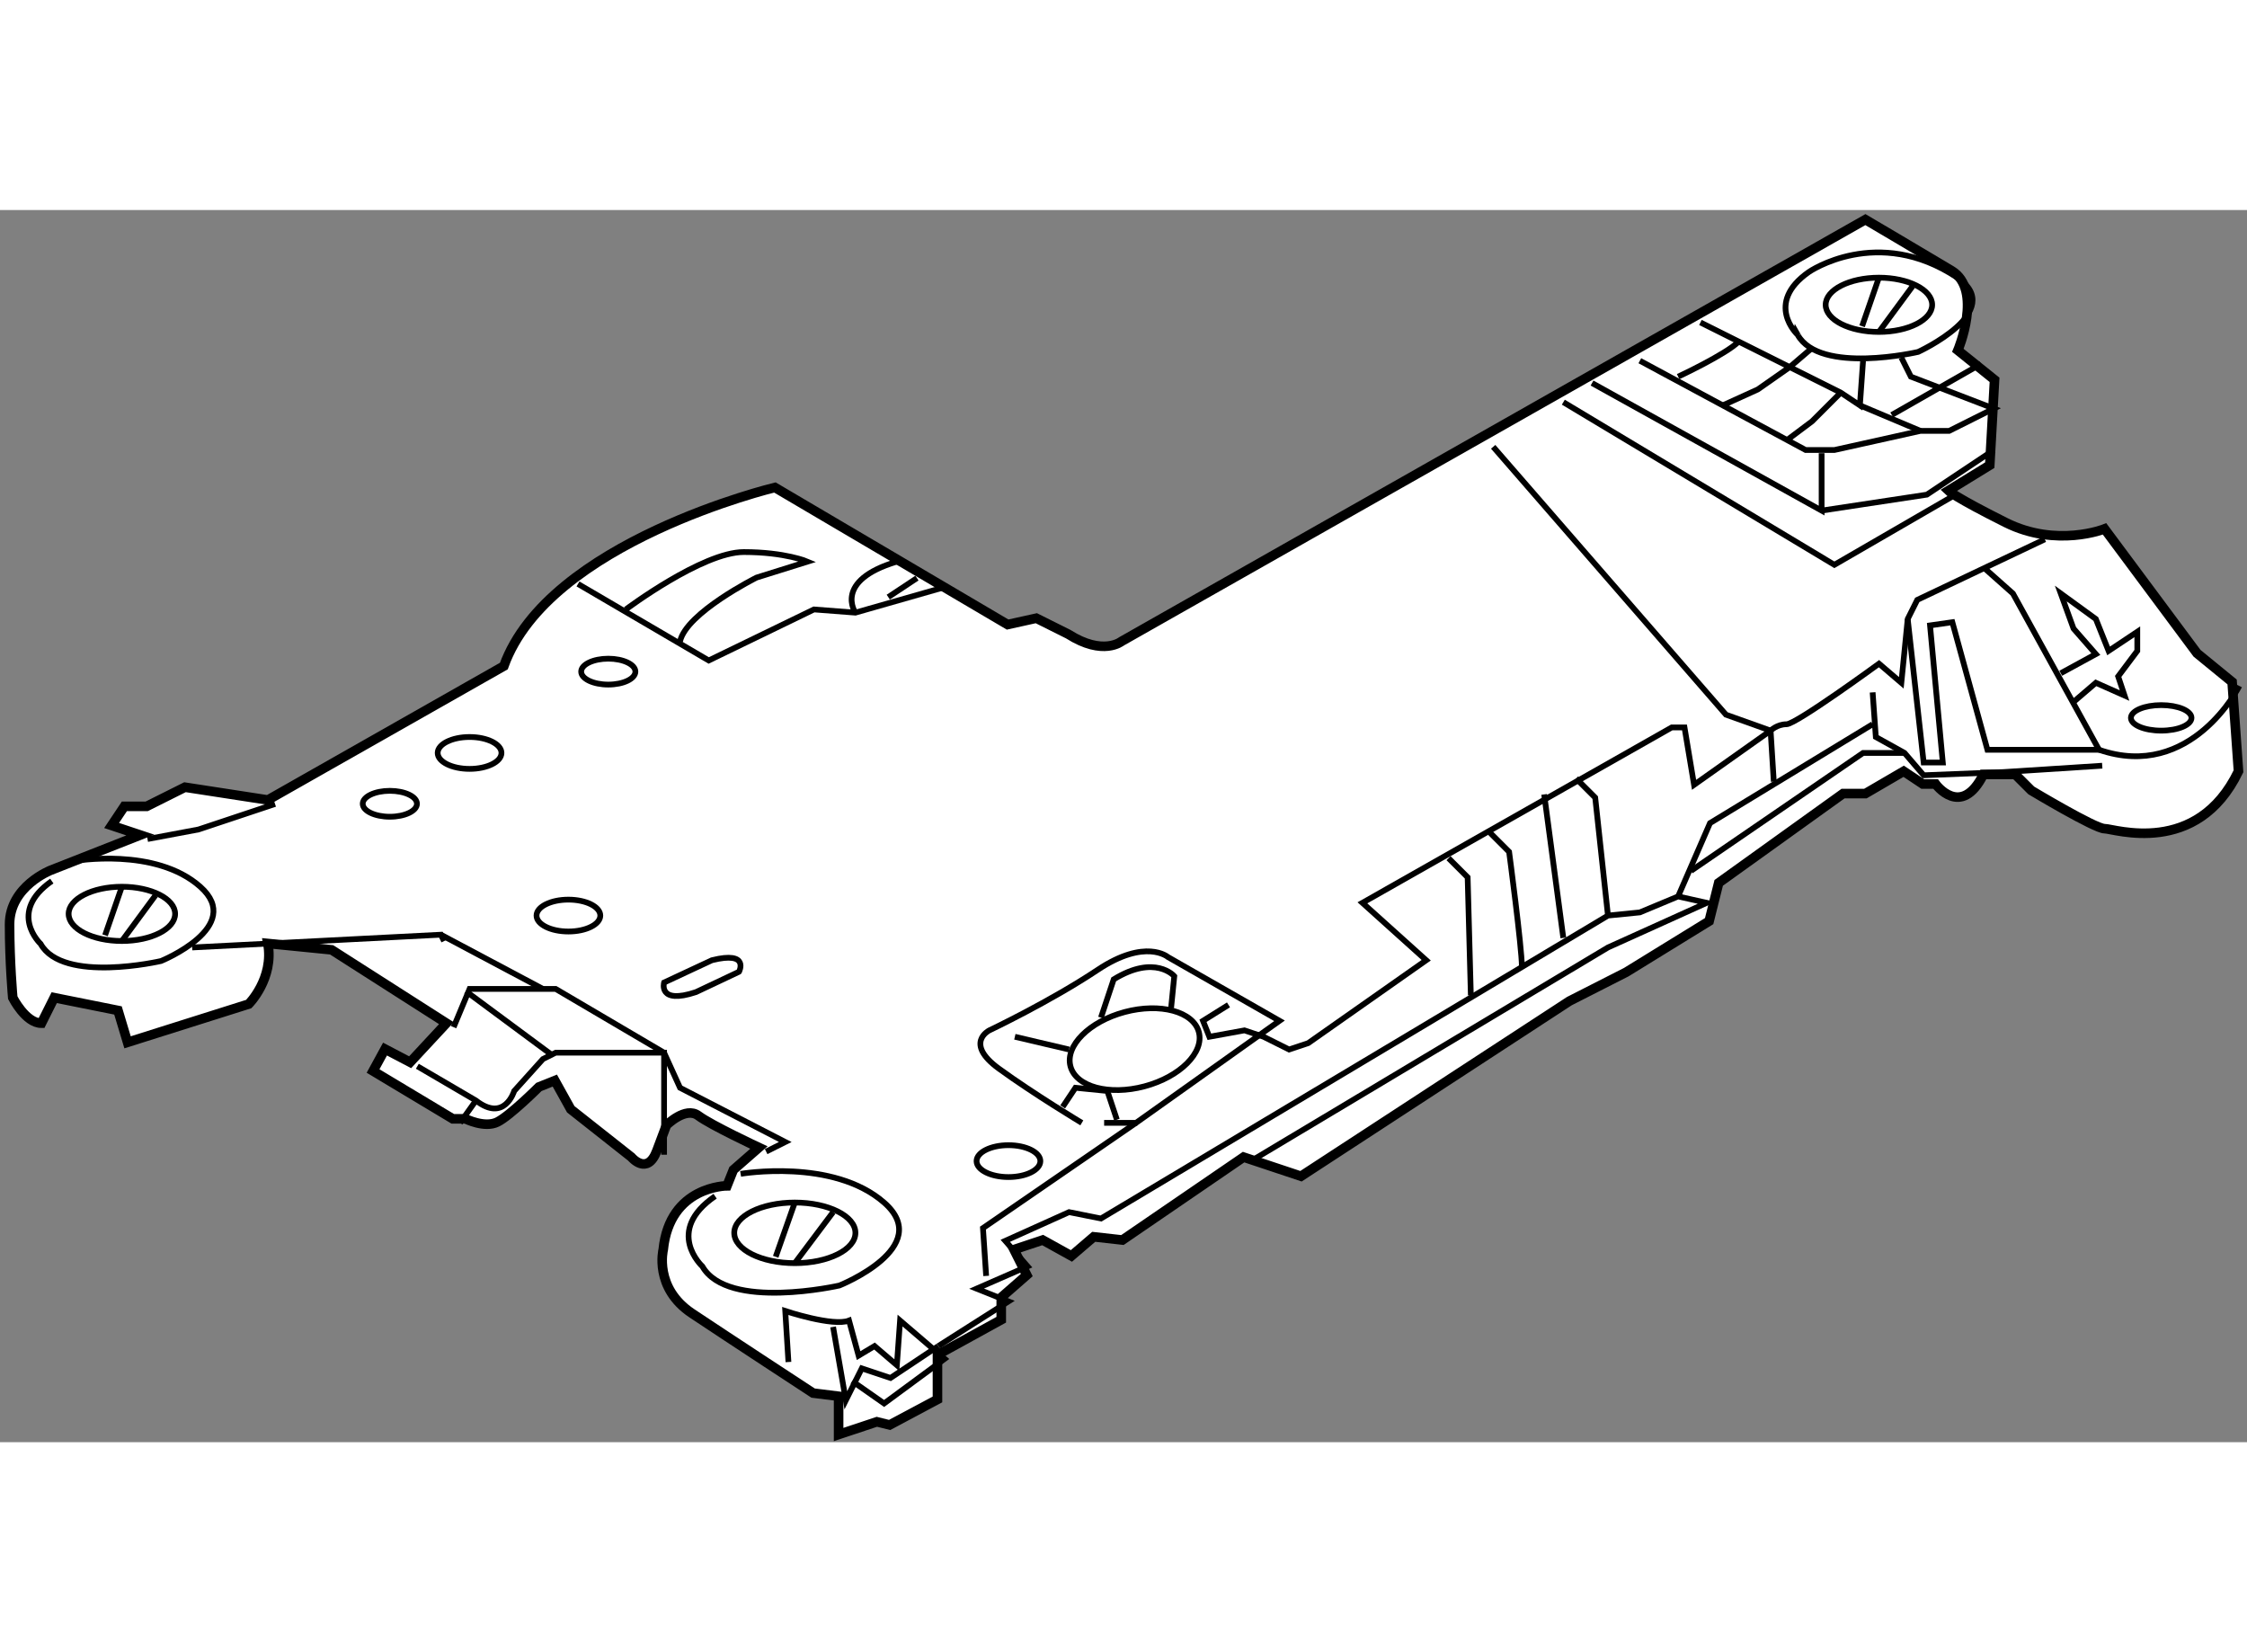 <?xml version="1.0" encoding="utf-8"?>
<!-- Generator: Adobe Illustrator 15.1.0, SVG Export Plug-In . SVG Version: 6.00 Build 0)  -->
<!DOCTYPE svg PUBLIC "-//W3C//DTD SVG 1.1//EN" "http://www.w3.org/Graphics/SVG/1.1/DTD/svg11.dtd">
<svg version="1.1" xmlns="http://www.w3.org/2000/svg" xmlns:xlink="http://www.w3.org/1999/xlink" x="0px" y="0px" width="244.8px"
	 height="180px" viewBox="106.624 88.624 117.443 64.4" enable-background="new 0 0 244.8 180" xml:space="preserve">
	
<rect x="106.624" y="88.624" width="117.443" height="64.4" fill="#808080" stroke="none"/>
	
<g><path fill="#FFFFFF" stroke="#000000" stroke-width="0.5" d="M147.125,103.125c0,0-11.834,2.834-14.167,9.334l-12.333,7
			l-4.333-0.668l-2,1h-1.167l-0.667,1l1.5,0.5l-4.667,1.834c0,0-2.167,0.834-2.167,2.834s0.167,3.832,0.167,3.832
			s0.667,1.334,1.5,1.334l0.667-1.334l3.333,0.668l0.5,1.666l6.333-2c0,0,1.333-1.334,1-3.166l3.333,0.332l6,3.834l-1.896,2.041
			l-1.313-0.688l-0.625,1.146l4.167,2.5h0.666c0,0,1,0.5,1.667,0.166c0.667-0.332,2.167-1.832,2.167-1.832l0.833-0.334l0.833,1.5
			l3.167,2.5c0,0,0.833,1,1.333-0.334c0.5-1.332,0.5-1.332,0.5-1.332s1-1,1.667-0.5s3.167,1.666,3.167,1.666l-1.334,1.166
			l-0.333,0.834c0,0-2.999,0-3.333,3.334c0,0-0.5,1.998,1.5,3.332s6.333,4.168,6.333,4.168l1.333,0.166v2l2-0.666l0.667,0.166
			l2.5-1.334v-2.332l3.333-1.834v-1.166l1.334-1.168l-0.667-1.332l1.5-0.5l1.5,0.832l1.167-1l1.5,0.168l6.333-4.334l3,1
			l14.027-9.153l2.973-1.513l4.333-2.668l0.5-2l6.5-4.666h1.167l2-1.166l1,0.666h0.667c0,0,1.334,1.834,2.5-0.5h1.666l0.834,0.834
			c0,0,3.333,2,3.833,2s4.833,1.5,7-3l-0.333-4.668l-1.834-1.5l-4.833-6.5c0,0-2.501,1-5.167-0.332c-2.666-1.334-3-1.668-3-1.668
			l2.167-1.332l0.25-4.459l-1.917-1.541c0,0,1.334-3.168-0.333-4.168c-1.667-1-4.5-2.666-4.5-2.666l-38.875,22.041
			c0,0-0.959,0.791-2.792-0.375l-1.666-0.832l-1.5,0.332L147.125,103.125z"></path><path fill="none" stroke="#000000" stroke-width="0.3" d="M164.333,136.334H166l7.5-5.334l-5.833-3.333
			c0,0-1.167-0.999-3.667,0.667s-5.667,3.166-5.667,3.166s-1.334,0.666,0.5,2s4.334,2.834,4.334,2.834"></path><ellipse transform="matrix(0.966 -0.258 0.258 0.966 -28.554 47.213)" fill="none" stroke="#000000" stroke-width="0.3" cx="165.917" cy="132.584" rx="3.473" ry="2.01"></ellipse><path fill="none" stroke="#000000" stroke-width="0.3" d="M167.833,130.334l0.167-1.667c0,0-1.001-1.166-3.167,0.167l-0.666,2"></path><line fill="none" stroke="#000000" stroke-width="0.3" x1="162.5" y1="132.5" x2="159.667" y2="131.834"></line><path fill="none" stroke="#000000" stroke-width="0.3" d="M170.833,130.167L169.5,131l0.333,0.834l1.834-0.334l1,0.334L174,132.5
			l1-0.333l6.167-4.333l-3.334-3L194,115.667h0.667l0.5,3l4-2.833c0,0,0.333-0.334,0.833-0.334s4.833-3.166,4.833-3.166l1.167,1
			l0.333-3.334l0.5-1l6.667-3.166"></path><polyline fill="none" stroke="#000000" stroke-width="0.3" points="162.167,135.5 162.833,134.5 164.5,134.667 165,136.167 		"></polyline><polyline fill="none" stroke="#000000" stroke-width="0.3" points="136.833,108.167 143.667,112.167 149.167,109.5 
			151.333,109.667 156,108.334 		"></polyline><polyline fill="none" stroke="#000000" stroke-width="0.3" points="130.333,131.334 131.167,129.334 135.667,129.334 
			141.333,132.667 142.167,134.5 147.667,137.334 146.667,137.834 		"></polyline><path fill="none" stroke="#000000" stroke-width="0.3" d="M141.333,138v-2.833v-2.5h-5.666L135,133l-1.5,1.667
			c0,0-0.5,1.667-2,0.5l-3.063-1.792"></path><line fill="none" stroke="#000000" stroke-width="0.3" x1="130.667" y1="136.334" x2="131.5" y2="135.167"></line><line fill="none" stroke="#000000" stroke-width="0.3" x1="130.979" y1="129.459" x2="135.479" y2="132.792"></line><path fill="none" stroke="#000000" stroke-width="0.3" d="M145.333,139c0,0,4.833-0.834,7.5,1.5s-2.333,4.334-2.333,4.334
			s-5.834,1.334-7.167-1c0,0-2-1.834,0.667-3.667"></path><ellipse fill="none" stroke="#000000" stroke-width="0.3" cx="148.167" cy="142.083" rx="3.167" ry="1.584"></ellipse><ellipse fill="none" stroke="#000000" stroke-width="0.3" cx="159.333" cy="138.334" rx="1.667" ry="0.833"></ellipse><ellipse fill="none" stroke="#000000" stroke-width="0.3" cx="136.333" cy="125.5" rx="1.667" ry="0.833"></ellipse><ellipse fill="none" stroke="#000000" stroke-width="0.3" cx="131.167" cy="117" rx="1.667" ry="0.833"></ellipse><ellipse fill="none" stroke="#000000" stroke-width="0.3" cx="138.417" cy="112.75" rx="1.417" ry="0.677"></ellipse><ellipse fill="none" stroke="#000000" stroke-width="0.3" cx="127" cy="119.657" rx="1.417" ry="0.677"></ellipse><polyline fill="none" stroke="#000000" stroke-width="0.3" points="172,138.334 190.667,127.167 195.833,124.834 194.333,124.5 
			192.333,125.334 190.667,125.5 164.167,141.334 162.5,141 159.167,142.5 160.333,143.834 157.667,145 159.333,145.667 
			155.667,148 		"></polyline><polyline fill="none" stroke="#000000" stroke-width="0.3" points="204.5,113.834 204.667,116.167 206.167,117 207.167,118.167 
			211.333,118 216.5,117.667 		"></polyline><polyline fill="none" stroke="#000000" stroke-width="0.3" points="158.167,144.334 158,141.834 166,136.334 		"></polyline><path fill="none" stroke="#000000" stroke-width="0.3" d="M147.833,148.834l-0.166-2.667c0,0,2.5,0.833,3.333,0.5l0.5,1.833
			l0.833-0.5l1.167,1l0.167-2.333l2.333,2L152.833,151l-1.666-1.166"></path><polyline fill="none" stroke="#000000" stroke-width="0.3" points="194.333,124.5 196,120.667 204.5,115.5 		"></polyline><polyline fill="none" stroke="#000000" stroke-width="0.3" points="206.333,110 207.167,117.5 208.167,117.5 207.5,110.334 
			208.667,110.167 210.5,116.834 216.333,116.834 211.833,108.667 210.333,107.334 		"></polyline><path fill="none" stroke="#000000" stroke-width="0.3" d="M223.667,113.5c0,0-2.501,5.001-7.334,3.334"></path><ellipse fill="none" stroke="#000000" stroke-width="0.3" cx="219.583" cy="115.167" rx="1.583" ry="0.667"></ellipse><polyline fill="none" stroke="#000000" stroke-width="0.3" points="214.333,112.834 216.167,111.834 215,110.5 214.333,108.667 
			216.167,110 216.833,111.667 218.333,110.667 218.333,111.667 217.333,113 217.667,114 216.167,113.334 215,114.334 		"></polyline><polyline fill="none" stroke="#000000" stroke-width="0.3" points="182.333,122.5 183.333,123.5 183.5,129.667 		"></polyline><line fill="none" stroke="#000000" stroke-width="0.3" x1="187.333" y1="119.167" x2="188.333" y2="126.667"></line><path fill="none" stroke="#000000" stroke-width="0.3" d="M184.5,121.167l1,1c0,0,0.667,5,0.667,6"></path><polyline fill="none" stroke="#000000" stroke-width="0.3" points="189,118.334 190,119.334 190.667,125.5 		"></polyline><line fill="none" stroke="#000000" stroke-width="0.3" x1="148.166" y1="140.5" x2="147.167" y2="143.334"></line><line fill="none" stroke="#000000" stroke-width="0.3" x1="150.167" y1="141" x2="148.166" y2="143.667"></line><path fill="none" stroke="#000000" stroke-width="0.3" d="M110.503,122.651c0,0,4.247-0.746,6.591,1.343
			c2.344,2.09-2.05,3.88-2.05,3.88s-5.127,1.194-6.298-0.896c0,0-1.757-1.642,0.586-3.282"></path><ellipse fill="none" stroke="#000000" stroke-width="0.3" cx="112.994" cy="125.411" rx="2.783" ry="1.418"></ellipse><line fill="none" stroke="#000000" stroke-width="0.3" x1="112.993" y1="123.994" x2="112.115" y2="126.531"></line><line fill="none" stroke="#000000" stroke-width="0.3" x1="114.751" y1="124.442" x2="112.993" y2="126.829"></line><path fill="none" stroke="#000000" stroke-width="0.3" d="M201.166,91.862c0,0,3.584-2.487,7.762,0.298
			c2.612,1.742-2.05,3.88-2.05,3.88s-5.127,1.194-6.298-0.896C200.58,95.145,198.822,93.503,201.166,91.862"></path><ellipse fill="none" stroke="#000000" stroke-width="0.3" cx="204.828" cy="93.577" rx="2.783" ry="1.418"></ellipse><line fill="none" stroke="#000000" stroke-width="0.3" x1="204.827" y1="92.16" x2="203.949" y2="94.697"></line><line fill="none" stroke="#000000" stroke-width="0.3" x1="206.586" y1="92.608" x2="204.827" y2="94.995"></line><polyline fill="none" stroke="#000000" stroke-width="0.3" points="116.667,127.167 129.667,126.5 129.833,126.834 		"></polyline><polyline fill="none" stroke="#000000" stroke-width="0.3" points="114.333,121.5 117,121 121,119.667 		"></polyline><path fill="none" stroke="#000000" stroke-width="0.3" d="M139.333,109.5c0,0,4-3,6.167-3s3.333,0.5,3.333,0.5l-2.666,0.834
			c0,0-3.666,1.833-4,3.333"></path><path fill="none" stroke="#000000" stroke-width="0.3" d="M151.333,109.667c0,0-1.166-1.667,2.167-2.667"></path><line fill="none" stroke="#000000" stroke-width="0.3" x1="129.667" y1="126.5" x2="135" y2="129.334"></line><path fill="none" stroke="#000000" stroke-width="0.3" d="M143.833,127.834l-2.5,1.166c0,0-0.333,1.166,1.667,0.5l2.25-1.063
			C145.25,128.438,145.833,127.334,143.833,127.834z"></path><polyline fill="none" stroke="#000000" stroke-width="0.3" points="195.5,94.5 202.834,98.167 203.834,98.833 204,96.5 		"></polyline><line fill="none" stroke="#000000" stroke-width="0.3" x1="207" y1="100.167" x2="203.834" y2="98.833"></line><line fill="none" stroke="#000000" stroke-width="0.3" x1="210.167" y1="96.667" x2="205.5" y2="99.333"></line><polyline fill="none" stroke="#000000" stroke-width="0.3" points="206,96.333 206.5,97.333 210.833,99 209.833,99.5 
			208.5,100.167 207,100.167 204,100.834 202.5,101.167 201,101.167 192.333,96.5 		"></polyline><polyline fill="none" stroke="#000000" stroke-width="0.3" points="201.334,95.833 200.167,96.833 198.5,98 196.667,98.833 		"></polyline><polyline fill="none" stroke="#000000" stroke-width="0.3" points="200,100.667 201.334,99.667 202.834,98.167 		"></polyline><path fill="none" stroke="#000000" stroke-width="0.3" d="M194.334,97.333c0,0,2.499-1.166,3.166-1.833"></path><polyline fill="none" stroke="#000000" stroke-width="0.3" points="184.667,101 196.834,115 199.167,115.834 199.334,118.5 		"></polyline><polyline fill="none" stroke="#000000" stroke-width="0.3" points="195,123.167 204,117 206.167,117 		"></polyline><polyline fill="none" stroke="#000000" stroke-width="0.3" points="188.334,98.667 202.5,107.167 208.833,103.5 		"></polyline><polyline fill="none" stroke="#000000" stroke-width="0.3" points="189.834,97.667 201.834,104.333 201.834,101.333 		"></polyline><polyline fill="none" stroke="#000000" stroke-width="0.3" points="150.167,147 150.833,150.834 151.667,149.167 153.167,149.667 
			155.667,148 		"></polyline><polyline fill="none" stroke="#000000" stroke-width="0.3" points="201.834,104.333 207.334,103.5 210.834,101.167 		"></polyline><line fill="none" stroke="#000000" stroke-width="0.3" x1="154.55" y1="107.861" x2="153.05" y2="108.855"></line></g>


</svg>
